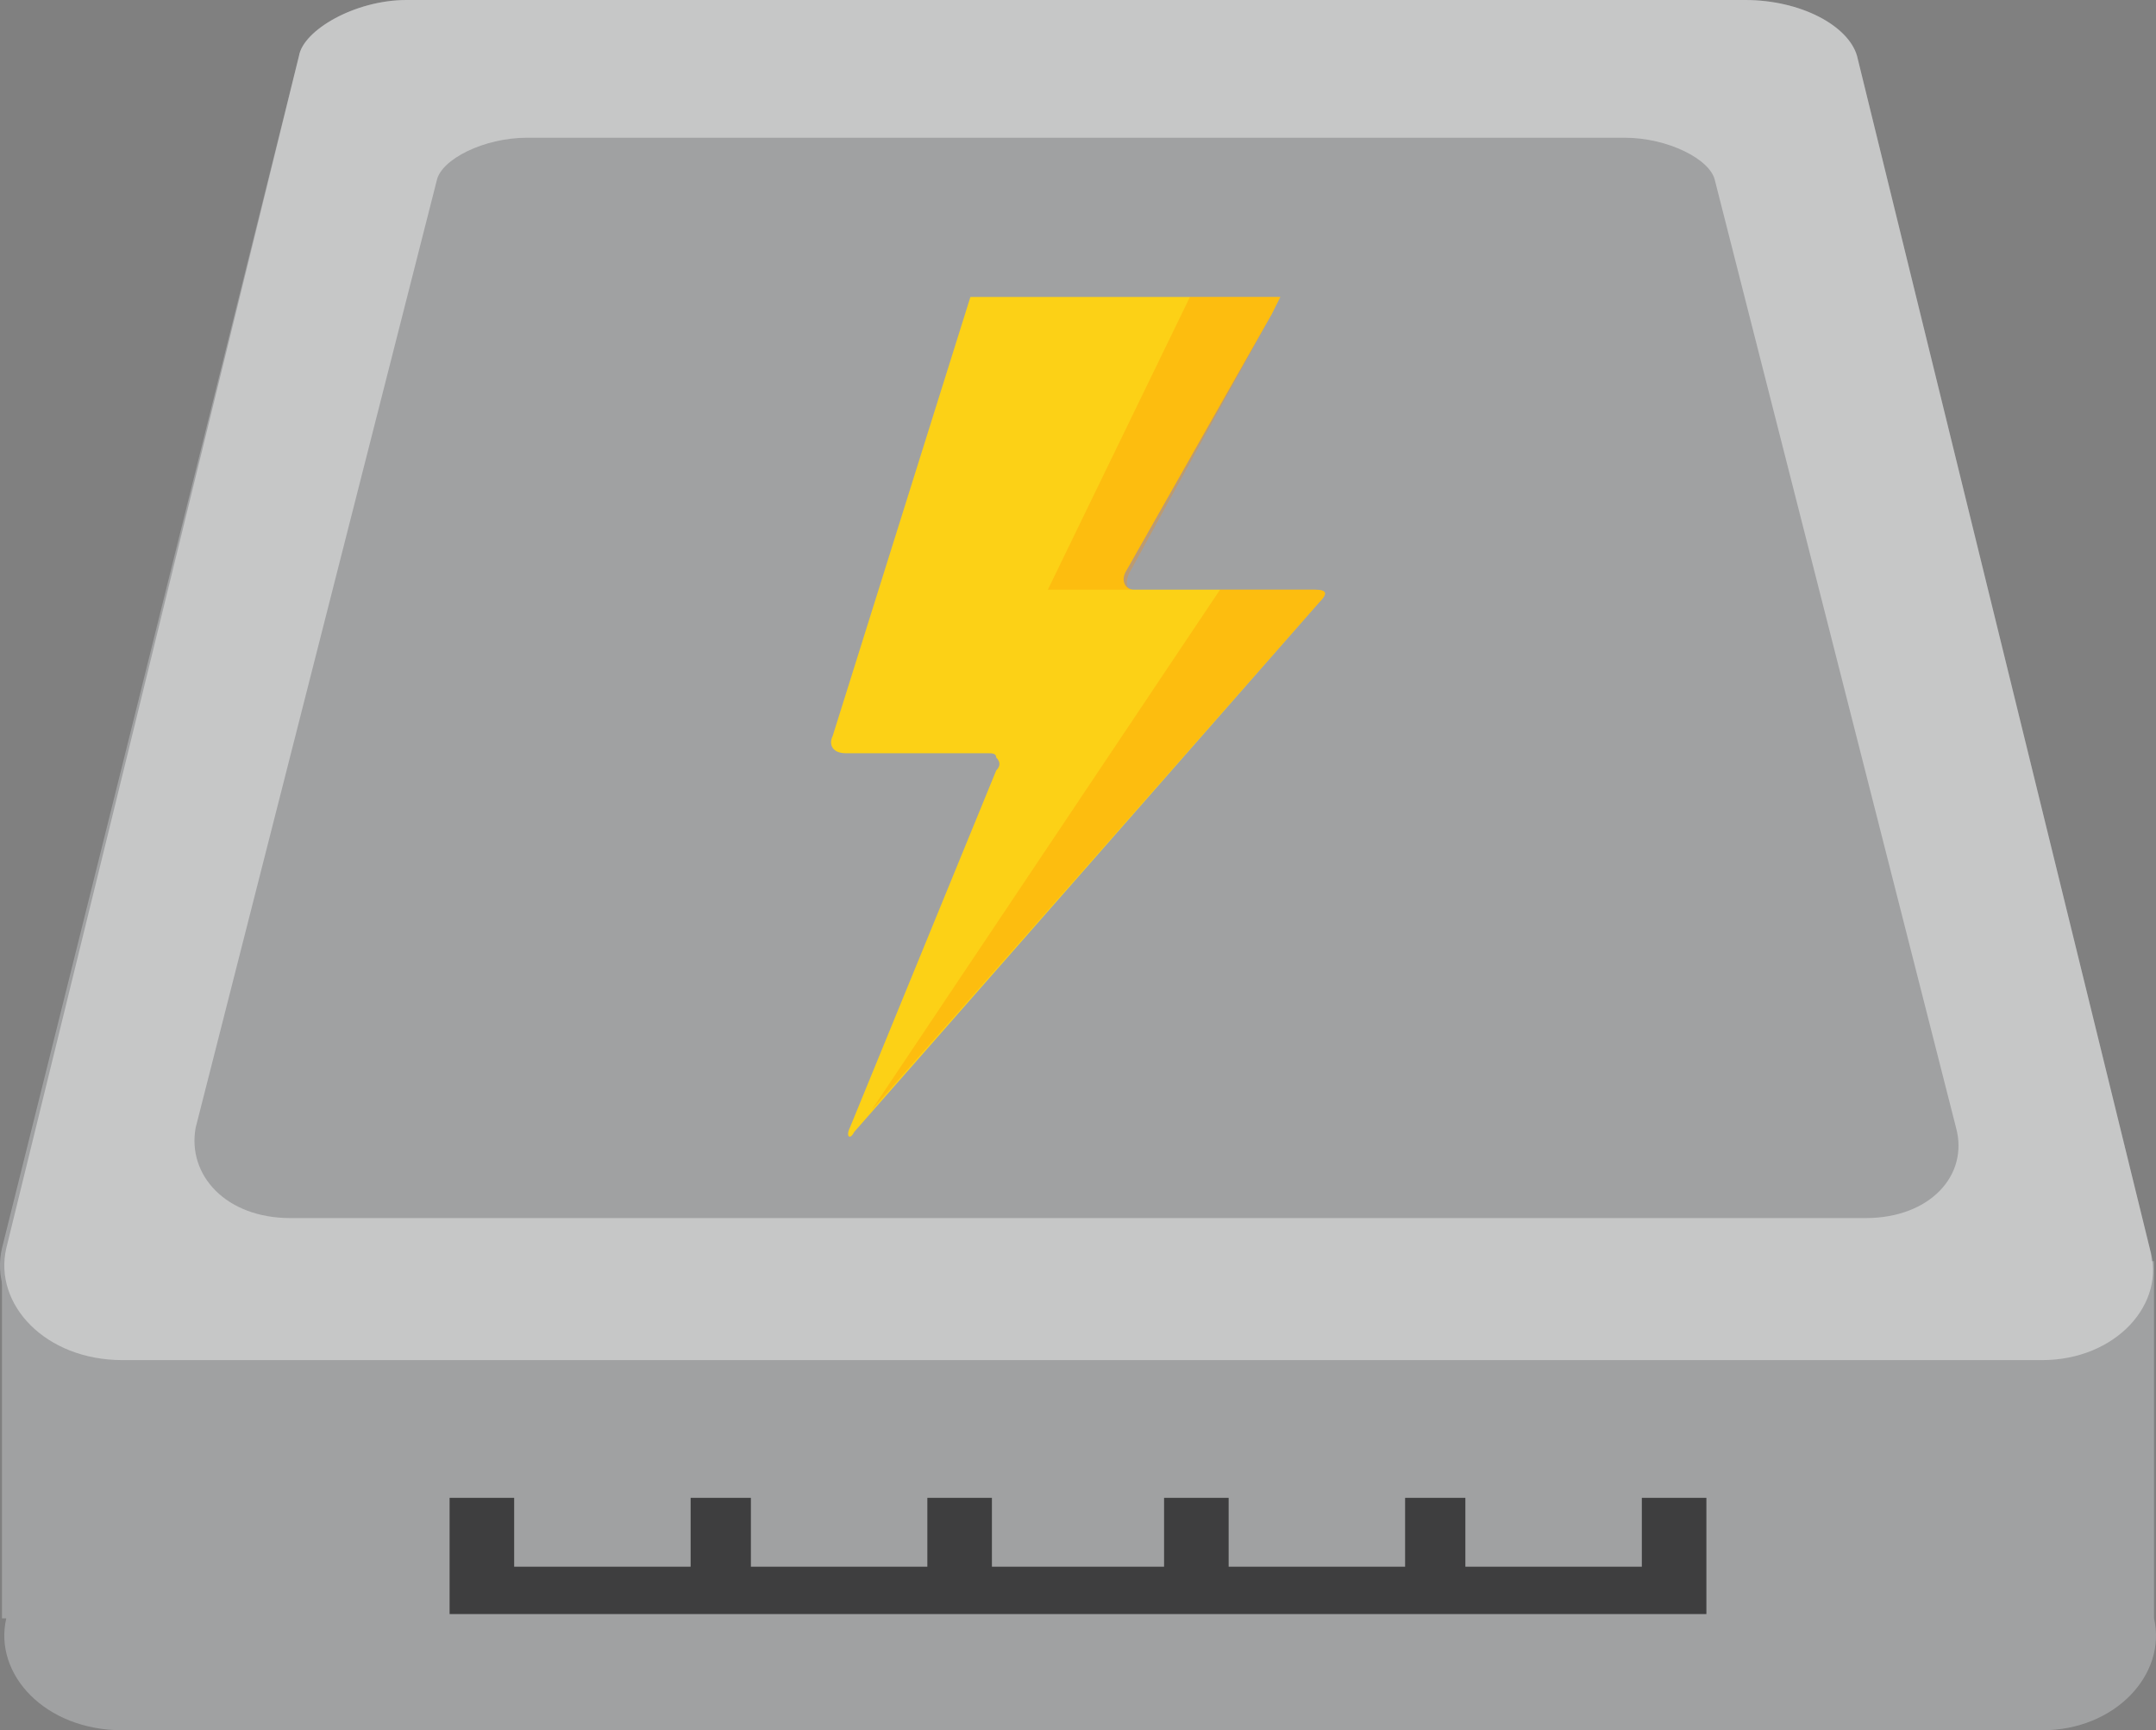 <svg xmlns="http://www.w3.org/2000/svg" height="40.2" width="50.092"><rect width="100%" height="100%" fill="#808080" stroke="none"/><g fill="#a0a1a2"><path d="M50.046 37.6v-8.3h-50v8.3h.1c-.3 1.3.9 2.6 2.7 2.6h44.6c1.7 0 2.9-1.3 2.6-2.6z"/><path d="M49.946 29c.3 1.3-.9 2.6-2.7 2.6h-44.5c-1.8 0-3-1.3-2.7-2.6l6.9-27.7c.1-.6 1.3-1.3 2.5-1.3h31.1c1.3 0 2.4.6 2.6 1.3z"/></g><path d="M49.946 29l-6.8-27.7c-.2-.7-1.3-1.3-2.6-1.3h-31.1c-1.2 0-2.4.7-2.5 1.3L.146 29c-.3 1.3.9 2.6 2.7 2.6h44.6c1.7 0 2.9-1.3 2.5-2.6zm-6.6-.7h-36.6c-1.5 0-2.4-1-2.2-2.1l5.6-22c.1-.5 1.1-1 2.1-1h25.5c1 0 2 .5 2.1 1l5.6 22c.3 1.1-.6 2.1-2.1 2.1z" opacity=".4" fill="#fff"/><path d="M34.046 36.4v-1.6h-1.4v1.6h-4.1v-1.6h-1.5v1.6h-4v-1.6h-1.5v1.6h-4.1v-1.6h-1.4v1.6h-4.1v-1.6h-1.5v2.7h29.2v-2.7h-1.5v1.6z" opacity=".75" fill="#1e1e1e"/><path d="M30.546 13.7h-4.2c-.2 0-.3-.2-.2-.4l3.4-6 .2-.4h-7.2l-3.2 10.2c-.1.2 0 .4.3.4h3.3c.1 0 .2 0 .2.1.1.1.1.2 0 .3l-3.4 8.3c-.1.2 0 .3.1.1l10.8-12.3c.2-.2.2-.3-.1-.3z" fill="#fcd116"/><path d="M30.546 13.7h-2.2l-8.1 12.1 10.4-11.8c.2-.2.2-.3-.1-.3zm-1-6.4l.2-.4h-2.1l-3.3 6.8h2c-.2 0-.2-.2-.1-.4z" opacity=".3" fill="#ff8c00"/></svg>